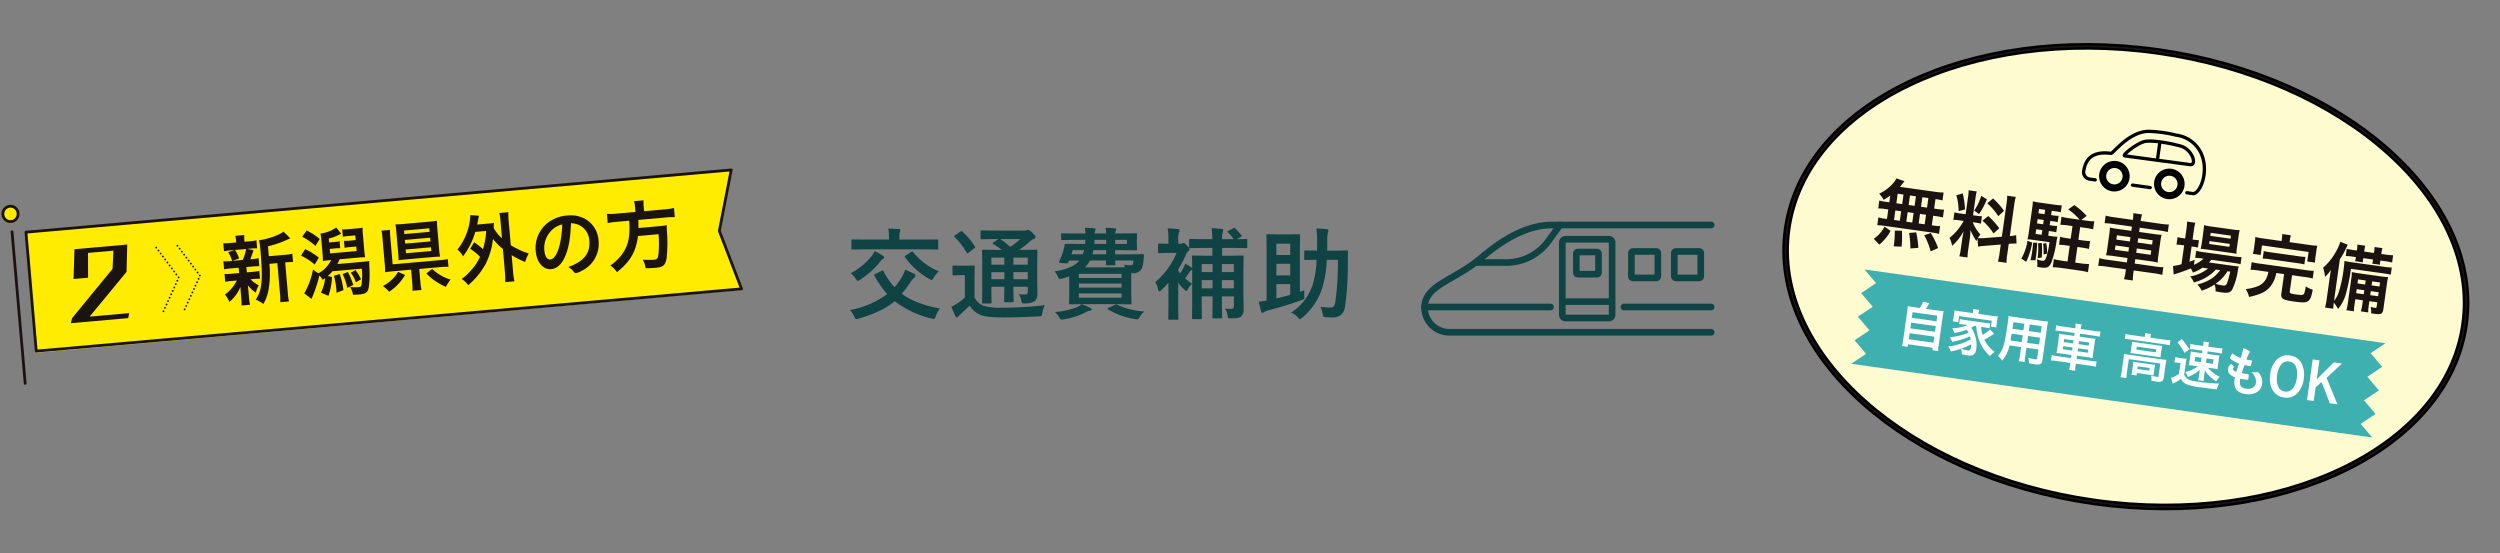 <svg xmlns="http://www.w3.org/2000/svg" xmlns:xlink="http://www.w3.org/1999/xlink" width="752.229" height="166.485" viewBox="0 0 752.229 166.485">
  <rect x="0" y="0" width="752.229" height="166.485" fill="#808080" stroke="none"/>
  <defs>
    <clipPath id="clip-path">
      <rect id="長方形_478" data-name="長方形 478" width="224.002" height="65.998" fill="none"/>
    </clipPath>
    <clipPath id="clip-path-2">
      <rect id="長方形_483" data-name="長方形 483" width="88.132" height="34.188" fill="none" stroke="#104444" stroke-linecap="round" stroke-width="2"/>
    </clipPath>
  </defs>
  <g id="グループ_742" data-name="グループ 742" transform="translate(-470 -2078.756)">
    <g id="グループ_721" data-name="グループ 721" transform="translate(470 2129)">
      <path id="パス_1757" data-name="パス 1757" d="M218.895,36.511,6.83,55.407l-3.1-36.093L215.8.42l-3.577,18.5Z" transform="translate(4.213 0.475)" fill="#ffec00"/>
      <g id="グループ_720" data-name="グループ 720" transform="translate(0 0)">
        <g id="グループ_719" data-name="グループ 719" clip-path="url(#clip-path)">
          <path id="パス_1758" data-name="パス 1758" d="M219.048,36.2,6.832,54.93l-3.1-35.78L215.946.42l-3.579,18.341Z" transform="translate(4.075 0.467)" fill="none" stroke="#1a1311" stroke-linecap="round" stroke-linejoin="round" stroke-width="0.841"/>
          <line id="線_300" data-name="線 300" x2="3.956" y2="45.626" transform="translate(3.622 19.485)" fill="none" stroke="#1a1311" stroke-linecap="round" stroke-linejoin="round" stroke-width="0.841"/>
          <path id="パス_1759" data-name="パス 1759" d="M.429,8.094a2.278,2.278,0,1,1,4.538-.4,2.278,2.278,0,1,1-4.538.4" transform="translate(0.459 6.222)" fill="#ffec00"/>
          <path id="パス_1760" data-name="パス 1760" d="M.429,8.094a2.278,2.278,0,1,1,4.538-.4,2.278,2.278,0,1,1-4.538.4Z" transform="translate(0.459 6.222)" fill="none" stroke="#1a1311" stroke-linecap="round" stroke-linejoin="round" stroke-width="0.841"/>
          <path id="パス_1761" data-name="パス 1761" d="M34.383,20.288a16.884,16.884,0,0,0-2.049.275l-.209-2.424a11.662,11.662,0,0,0,2.091-.068l.534-.046a9.5,9.5,0,0,0-1.189-2.6l1.919-.669-1.053.093a16.706,16.706,0,0,0-2.114.281L32.1,12.7a12.339,12.339,0,0,0,2.16-.072l1.729-.152-.029-.332a11.906,11.906,0,0,0-.239-1.664l2.71-.241a8.016,8.016,0,0,0,.023,1.662l.033.355L40,12.124a11.7,11.7,0,0,0,2.068-.3l.211,2.426a16.715,16.715,0,0,0-2.108.093l-.913.08L41.2,14.8c-.387,1.22-.787,2.325-.986,2.747l.469-.042a11.369,11.369,0,0,0,2.043-.3l.213,2.426a17.086,17.086,0,0,0-2.064.089l-1.821.16.136,1.6,1.729-.152a12.169,12.169,0,0,0,2.02-.3l.207,2.378a16.17,16.17,0,0,0-2.039.087l-.816.072a8.907,8.907,0,0,0,2.459,1.776,15.157,15.157,0,0,0-.887,2.238,10.237,10.237,0,0,1-2.384-2.232c.117,1.058.188,1.62.2,1.761l.193,2.238a14.038,14.038,0,0,0,.28,1.875l-2.566.226a12.949,12.949,0,0,0-.042-1.8l-.195-2.261c-.038-.448-.054-.921-.084-1.535a11.159,11.159,0,0,1-3.353,4.521,7.3,7.3,0,0,0-1.321-2.211,11.36,11.36,0,0,0,3.587-4.232l-1.448.127a12.618,12.618,0,0,0-2.045.3l-.209-2.4a11.908,11.908,0,0,0,2.114-.068l2.267-.2-.1-1.153-.04-.448Zm1.26-5.547a11.615,11.615,0,0,1,1.208,2.551l-1.982.722,3.083-.272a13.4,13.4,0,0,0,1.007-3.292Zm15.185,1.438a9.294,9.294,0,0,0,2.043-.323l.218,2.519a12.1,12.1,0,0,0-1.806.063l-.561.051.791,9.092a14.825,14.825,0,0,0,.368,2.652l-2.639.234a15.814,15.814,0,0,0-.09-2.677L48.362,18.7l-2.382.211a29.948,29.948,0,0,1-.184,7.376,13.622,13.622,0,0,1-1.616,4.7,9.748,9.748,0,0,0-2.321-1.29c1.894-2.825,2.2-5.819,1.457-14.371a24.352,24.352,0,0,0-.448-3.522c2.541-.3,6.306-1.626,7.353-2.6l2.034,2.027c-.226.093-.272.12-.724.329a30.5,30.5,0,0,1-5.984,2.069l.26,2.994Z" transform="translate(35.086 10.228)" fill="#1a1311"/>
          <path id="パス_1762" data-name="パス 1762" d="M44.5,15.143A18.257,18.257,0,0,1,48.627,17.7L47.371,19.78A17.622,17.622,0,0,0,43.279,17.1Zm.452-5.619a18.042,18.042,0,0,1,3.939,2.551L47.616,14.18a17.93,17.93,0,0,0-4-2.756Zm7.64,14a20.61,20.61,0,0,1-1.063,5.674l-2.271-.963a12.722,12.722,0,0,0,1.268-4.384c-.289.213-.375.291-.707.536a8.41,8.41,0,0,0-1.032-1.334,38.886,38.886,0,0,1-1.963,6.13c-.253.619-.291.714-.387.961l-2.2-1.7a22.6,22.6,0,0,0,2.629-7.141l1.626,1.117a9.257,9.257,0,0,0,3.841-4l-.444.038c-.816.072-1.469.152-2.049.251a17.371,17.371,0,0,0-.1-2.223L49.407,12.6a18.49,18.49,0,0,0-.283-2.16,10.2,10.2,0,0,0,4.737-1.82l1.5,1.862a14.411,14.411,0,0,1-3.732,1.468l.1,1.178,1.331-.118a11.03,11.03,0,0,0,1.815-.253l.182,2.1a12.853,12.853,0,0,0-1.829.091L51.9,15.06l.119,1.364,7.987-.705-.119-1.364-1.612.141c-.862.076-1.281.135-1.907.239l-.182-2.1a11.392,11.392,0,0,0,1.921-.076l1.612-.141L59.6,11.008l-2.219.194a14.058,14.058,0,0,0-1.534.209L55.655,9.2a12.163,12.163,0,0,0,1.689-.053l2.428-.215A20.318,20.318,0,0,0,61.8,8.677a16.93,16.93,0,0,0,.1,2.2l.383,4.43c.088,1.011.17,1.668.27,2.276a16.574,16.574,0,0,0-2.179.122l-5.511.486a10.681,10.681,0,0,1-.651,1.436l7.378-.652a21.893,21.893,0,0,0,2.212-.266c-.013.38-.019.593.023,1.613a31.2,31.2,0,0,1-.132,6.09c-.272,1.731-.846,2.185-2.993,2.375a17.948,17.948,0,0,1-1.806.063,6.166,6.166,0,0,0-.839-2.323,13.334,13.334,0,0,0,2.5.04c.887-.078.944-.228,1.067-2.327a22.419,22.419,0,0,0-.044-3.224l-8.851.781a11.7,11.7,0,0,1-1.4,1.432Zm2.323-.891a25.036,25.036,0,0,1,1.126,4.838l-2.074.8c-.031-.376-.036-.686-.05-.851a23.334,23.334,0,0,0-.747-4.276Zm2.464-.621a22.992,22.992,0,0,1,1.612,3.915l-1.808.872a16.572,16.572,0,0,0-1.4-4.151Zm2.281-.557a12.019,12.019,0,0,1,1.651,2.77l-1.547.9a9.4,9.4,0,0,0-1.522-2.905Z" transform="translate(47.306 9.579)" fill="#1a1311"/>
          <path id="パス_1763" data-name="パス 1763" d="M66.545,25.993A16.11,16.11,0,0,0,66.9,28.5l-2.734.241a17.087,17.087,0,0,0-.077-2.532l-.331-3.818-5.511.488c-1,.089-1.7.175-2.33.277a14.923,14.923,0,0,0-.088-2.367L55.15,12.9a14.434,14.434,0,0,0-.314-2.251l2.57-.228a18.353,18.353,0,0,0,.1,2.247l.7,8.106,14.128-1.246a16.721,16.721,0,0,0,2.466-.338l.2,2.354a14.418,14.418,0,0,0-2.464.074l-6.329.56Zm-4.6-2.014a14.972,14.972,0,0,1-4.787,5.053,10.059,10.059,0,0,0-1.888-1.71,12.048,12.048,0,0,0,2.746-1.972,9.808,9.808,0,0,0,1.825-2.3ZM72.21,16.425a15.823,15.823,0,0,0,.272,2.042c-.613.008-1.34.049-2.2.122l-8.127.718c-.887.078-1.469.152-2.166.262-.006-.617-.033-1.208-.111-2.1l-.584-6.715c-.067-.777-.142-1.387-.243-2a19.981,19.981,0,0,0,2.273-.106l8.058-.712a18.884,18.884,0,0,0,2.162-.285,17.607,17.607,0,0,0,.086,2.082ZM61.726,11.676l7.612-.669-.092-1.06-7.612.669Zm.251,2.874,7.61-.669-.1-1.109-7.61.671Zm.251,2.9,7.61-.671-.1-1.13-7.612.671Zm7.866,4.7a13.428,13.428,0,0,0,5.549,3.214,12.73,12.73,0,0,0-1.409,2.192A15.837,15.837,0,0,1,71.2,25.915a17.414,17.414,0,0,1-2.865-2.382Z" transform="translate(59.938 8.508)" fill="#1a1311"/>
          <path id="パス_1764" data-name="パス 1764" d="M70.792,15.491a18.279,18.279,0,0,1,2.654,2.093,24.107,24.107,0,0,0,.959-5.5l-3.271.287a22.387,22.387,0,0,1-3.692,7.354,6.593,6.593,0,0,0-1.681-2.036,18.281,18.281,0,0,0,3.5-7.384,16.868,16.868,0,0,0,.375-3l2.631.22a12.176,12.176,0,0,0-.306,1.33c-.1.532-.123.75-.243,1.307l3.223-.285a18.273,18.273,0,0,0,1.817-.234,12.42,12.42,0,0,0-.077,1.552,10.861,10.861,0,0,0,2.48,3.081l-.433-4.994a17.243,17.243,0,0,0-.368-2.6l2.731-.241a17.479,17.479,0,0,0,.088,2.627l.636,7.327a20.059,20.059,0,0,0,2.269,1.2,13.434,13.434,0,0,0,3.142,1.242,12.281,12.281,0,0,0-1.093,2.591,24.8,24.8,0,0,1-4.061-2.063l.425,4.9a19.208,19.208,0,0,0,.421,2.979l-2.78.247a22.141,22.141,0,0,0-.094-3.009l-.6-6.974a16.813,16.813,0,0,1-2.993-3.034,21.6,21.6,0,0,1-2.336,7.8A23.048,23.048,0,0,1,69,28.424a6.991,6.991,0,0,0-1.976-1.892,13.13,13.13,0,0,0,2.489-2.238A15.726,15.726,0,0,0,72.56,19.87a16.358,16.358,0,0,0-2.964-2.42Z" transform="translate(71.879 7.159)" fill="#1a1311"/>
          <path id="パス_1765" data-name="パス 1765" d="M85.683,19.673c-.952,2.055-2.4,3.275-3.987,3.416-2.428.213-4.364-2.038-4.655-5.384a9.57,9.57,0,0,1,4.318-9.069,10.988,10.988,0,0,1,5.36-1.708c4.881-.431,8.8,2.737,9.205,7.4A9.008,9.008,0,0,1,90.8,23.613a5.537,5.537,0,0,1-1.635.665c-.283.025-.406-.059-.749-.479a4.9,4.9,0,0,0-1.6-1.353c4.705-1.674,6.677-4.151,6.344-7.965a5.542,5.542,0,0,0-2.667-4.445,5.92,5.92,0,0,0-2.842-.769c-.224,5.03-.758,7.806-1.97,10.406M81.6,11.63a7.382,7.382,0,0,0-1.967,5.8c.155,1.814.831,2.823,1.813,2.737,1.166-.1,2.217-1.833,2.863-4.715A30.137,30.137,0,0,0,85,9.62a6.734,6.734,0,0,0-3.4,2.01" transform="translate(84.164 7.657)" fill="#1a1311"/>
          <path id="パス_1766" data-name="パス 1766" d="M95.716,6.855a10.8,10.8,0,0,0-.3-1.85l2.872-.253a9.633,9.633,0,0,0,.021,1.875l.121,1.389,6.187-.547a17.68,17.68,0,0,0,2.813-.416l.239,2.756a20.131,20.131,0,0,0-2.767.106l-8.2.724a2.275,2.275,0,0,0,.015.448c.025.828.017,1.28.006,1.993l6.214-.549a17.938,17.938,0,0,0,2.325-.3.826.826,0,0,0,0,.213c-.015.357,0,.524.044,1.588a45.1,45.1,0,0,1-.082,8.007c-.329,2.19-1.028,2.819-3.269,3.017-.793.07-1.31.093-3.05.129a8.043,8.043,0,0,0-.858-2.585,20.193,20.193,0,0,0,3.389.011c.982-.087,1.17-.365,1.34-1.947a32.287,32.287,0,0,0,0-5.72l-6.189.547c-.561,4.654-2.3,7.682-6.325,10.883a6.548,6.548,0,0,0-1.99-2.008A14.247,14.247,0,0,0,92,20.692c1.733-2.53,2.256-5.186,1.972-9.812l-3.665.325a24.025,24.025,0,0,0-2.815.384l-.239-2.756a18.483,18.483,0,0,0,2.817-.08l5.768-.509Z" transform="translate(95.37 5.282)" fill="#1a1311"/>
          <path id="パス_1767" data-name="パス 1767" d="M10.193,34.715l.35-1.512,12.184-14.84.262-5.465-7.652.676.025,7.462-4.372.386.268-8.97,15.892-1.4-.218,8.224L15.838,32.736l11.914-1.054-.322,1.51Z" transform="translate(11.142 12.283)" fill="#1a1311"/>
          <path id="パス_1768" data-name="パス 1768" d="M22.457,11.487l6.788,9.039L24.2,31.581" transform="translate(24.546 12.769)" fill="none" stroke="#1a1311" stroke-linecap="round" stroke-linejoin="round" stroke-width="0.56" stroke-dasharray="0 1.121"/>
          <path id="パス_1769" data-name="パス 1769" d="M25.508,11.22,32.3,20.26,27.252,31.314" transform="translate(27.882 12.472)" fill="none" stroke="#1a1311" stroke-linecap="round" stroke-linejoin="round" stroke-width="0.56" stroke-dasharray="0 1.121"/>
        </g>
      </g>
    </g>
    <g id="グループ_724" data-name="グループ 724" transform="translate(-358 -1941.501)">
      <path id="パス_1804" data-name="パス 1804" d="M-48.192-.923a8.142,8.142,0,0,0-1.23,2.344q-.293.806-.571.806a4.541,4.541,0,0,1-.688-.117A29.543,29.543,0,0,1-61.8-3.12Q-65.418.029-72.64,2.139a3.715,3.715,0,0,1-.688.146.373.373,0,0,1-.337-.19,3.881,3.881,0,0,1-.264-.557A7.042,7.042,0,0,0-75.277-.454a27.142,27.142,0,0,0,11.221-4.79,28.738,28.738,0,0,1-3.809-5.522.562.562,0,0,1-.073-.22q0-.146.337-.322l1.919-.967a.886.886,0,0,1,.293-.088q.117,0,.249.234a19.784,19.784,0,0,0,3.311,4.8A18.718,18.718,0,0,0-59.881-9.99a15.294,15.294,0,0,0,1.26-2.607q.7.293,1.567.7.908.454,1.069.527.454.249.454.542a.869.869,0,0,1-.366.6A6.935,6.935,0,0,0-57-8.877a42.482,42.482,0,0,1-2.651,3.53Q-55.5-2.256-48.192-.923Zm-22.5-17.8-3.809.059q-.322,0-.322-.293v-2.432q0-.234.059-.278a.657.657,0,0,1,.264-.029l3.809.029h7.178v-.542a13.438,13.438,0,0,0-.22-2.754q1.421,0,3.208.146.454.044.454.293a1.939,1.939,0,0,1-.176.571,7.816,7.816,0,0,0-.117,1.772v.513h7.529l3.809-.029a.54.54,0,0,1,.293.044.458.458,0,0,1,.044.264v2.432q0,.293-.337.293l-3.809-.059Zm22.148,6.606A10.235,10.235,0,0,0-50.052-10.2q-.381.688-.63.688A2.253,2.253,0,0,1-51.4-9.8a22.8,22.8,0,0,1-7.266-6.519.494.494,0,0,1-.117-.249q0-.132.308-.322l1.611-1.025a.964.964,0,0,1,.366-.146q.088,0,.264.176A19.364,19.364,0,0,0-48.543-12.114Zm-26.5.6a20.529,20.529,0,0,0,6.035-4.834,7.082,7.082,0,0,0,1.143-1.831,16.644,16.644,0,0,1,2.373,1.289q.542.381.542.6t-.4.483a3.87,3.87,0,0,0-1.04,1.069,24.841,24.841,0,0,1-5.8,5.156,1.866,1.866,0,0,1-.718.366q-.176,0-.513-.513A6.61,6.61,0,0,0-75.042-11.514Zm50.588,6.3q1.084.088,1.89.088t.806-.879V-7.441h-4.307v.806l.059,3.486a.514.514,0,0,1-.051.3.406.406,0,0,1-.256.051h-2.212q-.249,0-.293-.059a.591.591,0,0,1-.044-.293l.059-3.486v-.806h-3.9V-6.3l.059,3.53a.477.477,0,0,1-.051.286.44.44,0,0,1-.271.051h-2.2a.5.5,0,0,1-.308-.059.547.547,0,0,1-.044-.278l.059-3.5v-8.437l-.059-3.574q0-.234.059-.278a.591.591,0,0,1,.293-.044l4,.059h1.611a24.854,24.854,0,0,0-2.578-1.743q-.176-.132-.176-.234t.234-.293l1.479-1h-1.113l-3.926.059q-.337,0-.337-.293v-2.007a.534.534,0,0,1,.059-.322.547.547,0,0,1,.278-.044l3.926.059H-22.8a2.43,2.43,0,0,0,.776-.088,1.24,1.24,0,0,1,.454-.117q.278,0,1.23.864.923.894.923,1.289t-.513.571a3.5,3.5,0,0,0-1.143.747,40.023,40.023,0,0,1-3.267,2.549h1.113l4.043-.059a.464.464,0,0,1,.293.059.5.5,0,0,1,.044.264l-.059,3.853v4.614l.059,4.263a3.1,3.1,0,0,1-.747,2.373,5.135,5.135,0,0,1-3.062.718,1.814,1.814,0,0,1-.82-.1,1.621,1.621,0,0,1-.205-.586A4.547,4.547,0,0,0-24.455-5.215Zm-1.611-4.512h4.307v-2.124h-4.307Zm4.307-6.5h-4.307v2.124h4.307ZM-32.7-14.106h3.9V-16.23h-3.9Zm0,4.38h3.9v-2.124h-3.9ZM-24-21.812h-6.021A25.045,25.045,0,0,1-27-19.438,29.191,29.191,0,0,0-24-21.812Zm7.441,19.893A5.586,5.586,0,0,0-17.365.454q-.117.747-.293.864a1.878,1.878,0,0,1-.82.117q-5.288.337-10.649.337T-36.173.938A6.719,6.719,0,0,1-39.206-1.8L-42.062.879a7.1,7.1,0,0,0-.6.586.5.5,0,0,1-.425.308q-.22,0-.425-.4a27.923,27.923,0,0,1-1.216-2.812A18.109,18.109,0,0,0-43-2.4a14.284,14.284,0,0,0,2.314-1.86v-6.694h-1.26l-2.095.073q-.264,0-.322-.073a.591.591,0,0,1-.044-.293v-2.285q0-.234.073-.278a.591.591,0,0,1,.293-.044l2.095.059H-40.2l2.153-.059q.249,0,.293.059a.5.5,0,0,1,.044.264l-.059,2.856v6.387A5.164,5.164,0,0,0-35.221-1.8a16.966,16.966,0,0,0,5.64.63A109.08,109.08,0,0,0-16.559-1.919Zm-24.814-22.1a22.39,22.39,0,0,1,3.691,4.409.575.575,0,0,1,.117.249q0,.117-.293.352l-1.685,1.289a1.192,1.192,0,0,1-.381.205q-.1,0-.249-.234a22.144,22.144,0,0,0-3.589-4.687q-.161-.132-.161-.22,0-.117.278-.293l1.611-1.1a.815.815,0,0,1,.366-.161Q-41.549-24.214-41.374-24.023Zm43-1.187q1.187,0,2.783.161.483.044.483.322a2.8,2.8,0,0,1-.176.483,1.392,1.392,0,0,0-.161.747H5.933l4.834-.059a.534.534,0,0,1,.322.059.547.547,0,0,1,.044.278l-.059,1.67v1.084l.059,1.7q0,.249-.073.293a.591.591,0,0,1-.293.044l-4.834-.059H4.556v1.26h4.2l4.116-.059q.337,0,.337.264,0,.044,0,.1-.073,1.055-.1,1.216a8.812,8.812,0,0,1-.63,2.9,2.789,2.789,0,0,1-2.7,1.26h-.4v6.167L9.448-2.5a.477.477,0,0,1-.051.286.477.477,0,0,1-.286.051L4.746-2.227h-9.4l-4.336.059q-.249,0-.293-.059A.547.547,0,0,1-9.331-2.5l.059-3.164v-4.922q-.732.264-2.124.659a3.655,3.655,0,0,1-.674.117q-.337,0-.659-.747a4.608,4.608,0,0,0-.981-1.523q5.552-.864,7.471-3.281H-9.3l-.234.542a.516.516,0,0,1-.483.337h-.117l-1.8-.161q-.425-.044-.425-.205a.554.554,0,0,1,.059-.205,20.919,20.919,0,0,0,1.26-3.34,12.036,12.036,0,0,0,.366-1.582q.029-.425.352-.425l4.087.059H-4.5q.015-.088.088-1.23H-7.324l-4.043.059q-.337,0-.337-.293v-1.406a.464.464,0,0,1,.059-.293.547.547,0,0,1,.278-.044l4.043.059H-4.38a10.438,10.438,0,0,0-.205-1.714q1.729.044,2.725.161.542.044.542.322a.665.665,0,0,1-.073.249,1.513,1.513,0,0,0-.1.234,1.829,1.829,0,0,0-.132.747H1.831A9.464,9.464,0,0,0,1.626-25.21ZM-4.556-13.315H7.5q-.234-.688-.264-.791a12.6,12.6,0,0,0,1.919.161q.659,0,.776-.454.044-.205.117-.967H4.556q.015.366.044.806.015.278.015.308a.464.464,0,0,1-.059.293.5.5,0,0,1-.264.044H2.124a.5.5,0,0,1-.308-.059.547.547,0,0,1-.044-.278L1.8-15.366H-3.032A7.292,7.292,0,0,1-4.556-13.315Zm11.03,1.948H-6.387v1.26H6.475Zm0,7.192v-1.26H-6.387v1.26ZM-6.387-7.207H6.475V-8.423H-6.387Zm4.1-10.02H1.831v-1.26H-1.978A10.828,10.828,0,0,1-2.285-17.227ZM8.071-21.577H4.556v1.23H8.071Zm-9.785,1.23H1.831v-1.23H-1.655Q-1.655-21.123-1.714-20.347Zm-6.87,3.12h3.354a7.392,7.392,0,0,0,.425-1.26H-8.218ZM5.156-2.065A22.066,22.066,0,0,0,13.315-.029,7.543,7.543,0,0,0,11.851,1.8q-.308.542-.659.542a4.451,4.451,0,0,1-.718-.088A22.046,22.046,0,0,1,2.4-.659Q2.2-.806,2.2-.879t.322-.234l1.919-.894a1.428,1.428,0,0,1,.439-.161A.611.611,0,0,1,5.156-2.065ZM-5.522-2.2A19.536,19.536,0,0,1-2.944-1.084q.425.176.425.425,0,.308-.454.366a3.581,3.581,0,0,0-1.2.439,21.653,21.653,0,0,1-6.753,2.2q-.527.059-.63.059a.467.467,0,0,1-.366-.146,2.883,2.883,0,0,1-.352-.483A6.464,6.464,0,0,0-13.594.146,23.548,23.548,0,0,0-6.812-1.377,4.977,4.977,0,0,0-5.522-2.2ZM27.692-8.335a5.093,5.093,0,0,0-1.23,1.494q-.381.659-.542.659-.117,0-.6-.483a10.578,10.578,0,0,1-1.8-2.007v7.324l.059,3.486q0,.234-.073.278a.591.591,0,0,1-.293.044H20.837q-.234,0-.278-.059a.5.5,0,0,1-.044-.264l.059-3.486V-8.672q-1.1,1.245-2.183,2.256-.366.366-.571.366t-.337-.513a7.608,7.608,0,0,0-.864-2.314A22.528,22.528,0,0,0,23-17.637H20.6l-2.783.059a.534.534,0,0,1-.322-.059.547.547,0,0,1-.044-.278v-2.212q0-.249.073-.293a.591.591,0,0,1,.293-.044l2.754.059v-1.172a19.768,19.768,0,0,0-.234-3.442q1.67.044,3.12.205.483.1.483.337a1.878,1.878,0,0,1-.176.63,5.559,5.559,0,0,0-.249,2.124v1.318h.747a.913.913,0,0,0,.542-.146.753.753,0,0,1,.337-.088q.322,0,1.025.776.747.718.747,1.113a.673.673,0,0,1-.366.6,1.949,1.949,0,0,0-.688,1.055,43.2,43.2,0,0,1-2.344,4.438v.41q.366.483.571.732.454-.645,1.055-1.714a10.839,10.839,0,0,0,.483-1.172,12.81,12.81,0,0,1,1.919,1.172l.176.176q-.015-1.362-.044-2.607-.015-.835-.015-.864,0-.249.059-.293a.5.5,0,0,1,.264-.044L31.9-16.8h1.89v-2.344H31.178l-4.058.059a.464.464,0,0,1-.293-.059.5.5,0,0,1-.044-.264v-2.139q0-.293.337-.293l4.058.059h2.607a25.176,25.176,0,0,0-.249-3.3q1.6.044,3.062.205.483.044.483.337a2.679,2.679,0,0,1-.176.6,7.224,7.224,0,0,0-.19,2.153H40.2a11.349,11.349,0,0,0-1.714-2.036.36.36,0,0,1-.132-.22q0-.1.278-.264L40-25.02a1.41,1.41,0,0,1,.352-.146.656.656,0,0,1,.322.176A21.019,21.019,0,0,1,42.5-23.013a.534.534,0,0,1,.132.264q0,.117-.249.278l-1.23.688,2.783-.059a.534.534,0,0,1,.322.059.382.382,0,0,1,.044.234v2.139q0,.234-.073.278a.591.591,0,0,1-.293.044l-4.014-.059H36.715V-16.8h2.256l3.9-.059q.234,0,.278.059a.547.547,0,0,1,.044.278l-.059,4.307v6.768l.088,4.673A2.909,2.909,0,0,1,42.5,1.465q-.6.571-3.076.571-.264.015-.41.015-.4,0-.5-.146a1.7,1.7,0,0,1-.146-.557,4.8,4.8,0,0,0-.776-2.241q1.069.088,1.86.088t.806-.835V-4.556h-3.6v2.183l.059,4.116q0,.308-.322.308H34.108q-.322,0-.322-.308l.059-4.116V-4.556H30.578v2.578l.059,3.955q0,.308-.337.308H27.985q-.322,0-.322-.308l.059-4.072V-12.627a.317.317,0,0,1-.146.117,1.783,1.783,0,0,0-.718.718q-.923,1.392-1.274,1.8A23.007,23.007,0,0,0,27.692-8.335Zm8.965,1.348h3.6V-9.448h-3.6Zm3.6-7.295h-3.6v2.4h3.6ZM30.578-6.987h3.267V-9.448H30.578Zm0-4.893h3.267v-2.4H30.578ZM61.448-6.416q-.015.483-.015.85t.015.835q.029.366.029.483a.61.61,0,0,1-.19.513,3.632,3.632,0,0,1-.645.293q-5.01,1.8-10.078,3.091A4.1,4.1,0,0,0,49.32.19a.724.724,0,0,1-.41.205Q48.6.4,48.485.029q-.4-1.45-.718-3,1.172-.117,2.344-.352V-18.208l-.059-4.746q0-.234.059-.278a.591.591,0,0,1,.293-.044l3,.059h3.442l2.974-.059a.534.534,0,0,1,.322.059.5.5,0,0,1,.044.264l-.059,4.263V-5.933ZM57.215-5.039V-8.247h-4.16v4.292Q55.164-4.438,57.215-5.039Zm-4.16-5.845h4.16V-14.37h-4.16Zm4.16-9.551h-4.16v3.428h4.16Zm14.341,4.863h-3.34A33.759,33.759,0,0,1,66.868-7.1a19.6,19.6,0,0,1-6.006,8.936q-.527.454-.718.454t-.659-.542A5.55,5.55,0,0,0,57.479.322,15.987,15.987,0,0,0,63.924-7.9a29.715,29.715,0,0,0,1.23-7.676l-3.354.059q-.264,0-.308-.059t-.059-.234v-2.256q0-.249.073-.293A.591.591,0,0,1,61.8-18.4l3.472.073q.044-.791.044-2.432a33.7,33.7,0,0,0-.22-4.233q1.685.044,3.164.205.454.088.454.366a2.847,2.847,0,0,1-.19.718,15.136,15.136,0,0,0-.161,3.032q0,1.553-.029,2.344h2.344l3.574-.073a.324.324,0,0,1,.366.366q-.059,1.011-.059,2.842a91.35,91.35,0,0,1-.85,13.667A3.934,3.934,0,0,1,72.391,1.1a4.019,4.019,0,0,1-2.49.674q-.659,0-1.86-.059-.688-.044-.806-.205a2.267,2.267,0,0,1-.249-.82A7.336,7.336,0,0,0,66.3-1.436a22.449,22.449,0,0,0,2.944.234,1.325,1.325,0,0,0,1.084-.381A3.163,3.163,0,0,0,70.794-3,83.928,83.928,0,0,0,71.556-15.571Z" transform="translate(1159 4114)" fill="#104444"/>
      <g id="グループ_723" data-name="グループ 723" transform="translate(1255.697 4087)">
        <g id="グループ_722" data-name="グループ 722" transform="translate(0 0)" clip-path="url(#clip-path-2)">
          <path id="パス_1770" data-name="パス 1770" d="M86.474.25H38.734C30.47.25,23.1,5.2,17.258,10.154,9.181,17.014.25,18.3.25,25.087a7.446,7.446,0,0,0,7.444,7.444H86.474" transform="translate(0.704 0.705)" fill="none" stroke="#104444" stroke-linecap="round" stroke-linejoin="round" stroke-width="2"/>
          <path id="パス_1771" data-name="パス 1771" d="M4.424,11.547h8.844A15.65,15.65,0,0,0,25.9,4.866L29.242.25" transform="translate(12.455 0.705)" fill="none" stroke="#104444" stroke-linecap="round" stroke-linejoin="round" stroke-width="2"/>
          <path id="長方形_479" data-name="長方形 479" d="M.518,0H7.445a.517.517,0,0,1,.517.517V7.444a.518.518,0,0,1-.518.518H.518A.518.518,0,0,1,0,7.444V.518A.518.518,0,0,1,.518,0Z" transform="translate(63.174 8.917)" fill="none" stroke="#104444" stroke-linecap="round" stroke-linejoin="round" stroke-width="2"/>
          <path id="長方形_480" data-name="長方形 480" d="M.962,0H14.025a.961.961,0,0,1,.961.961V22.738a.962.962,0,0,1-.962.962H.962A.962.962,0,0,1,0,22.738V.962A.962.962,0,0,1,.962,0Z" transform="translate(42.389 5.244)" fill="none" stroke="#104444" stroke-linecap="round" stroke-linejoin="round" stroke-width="2"/>
          <rect id="長方形_481" data-name="長方形 481" width="6.677" height="6.677" rx="0.434" transform="translate(46.606 9.09)" fill="none" stroke="#104444" stroke-linecap="round" stroke-linejoin="round" stroke-width="2"/>
          <path id="長方形_482" data-name="長方形 482" d="M.518,0H7.445a.517.517,0,0,1,.517.517V7.444a.518.518,0,0,1-.518.518H.518A.518.518,0,0,1,0,7.444V.518A.518.518,0,0,1,.518,0Z" transform="translate(76.086 8.917)" fill="none" stroke="#104444" stroke-linecap="round" stroke-linejoin="round" stroke-width="2"/>
          <line id="線_301" data-name="線 301" x2="37.874" transform="translate(0.954 25.631)" fill="none" stroke="#104444" stroke-linecap="round" stroke-linejoin="round" stroke-width="2"/>
          <line id="線_302" data-name="線 302" x2="26.253" transform="translate(60.922 25.631)" fill="none" stroke="#104444" stroke-linecap="round" stroke-linejoin="round" stroke-width="2"/>
          <line id="線_303" data-name="線 303" x2="12.659" transform="translate(43.55 24.017)" fill="none" stroke="#104444" stroke-linecap="round" stroke-linejoin="round" stroke-width="2"/>
        </g>
      </g>
    </g>
    <g id="グループ_740" data-name="グループ 740" transform="translate(-1671.598 485.749)">
      <path id="パス_1776" data-name="パス 1776" d="M206.1,68.705c0,37.807-46.08,68.455-102.926,68.455S.25,106.512.25,68.705,46.33.25,103.174.25,206.1,30.9,206.1,68.705" transform="translate(2688.639 1593.855) rotate(8)" fill="#fffbd1" stroke="#000" stroke-width="2"/>
      <path id="パス_1777" data-name="パス 1777" d="M206.1,68.705c0,37.807-46.08,68.455-102.926,68.455S.25,106.512.25,68.705,46.33.25,103.174.25,206.1,30.9,206.1,68.705Z" transform="translate(2688.639 1593.855) rotate(8)" fill="none" stroke="#1a1311" stroke-miterlimit="10" stroke-width="0.5"/>
      <g id="グループ_730" data-name="グループ 730">
        <path id="パス_1778" data-name="パス 1778" d="M165.513,38.126l4.011-3.585L11.192,34.382,15.2,37.974,11.19,41.562,15.2,45.147l-4.011,3.579L15.2,52.311l-4.011,3.574,4.009,3.576-4.011,3.576,158.332.156-4.009-3.581,4.011-3.57-4.009-3.581,4.011-3.579L165.511,45.3l4.011-3.581Z" transform="translate(2696.316 1638.483) rotate(8)" fill="#3eb0af"/>
        <path id="パス_1779" data-name="パス 1779" d="M21.261,39.557a7.772,7.772,0,0,0,.7-2.015l1.915.19c-.267.715-.489,1.22-.774,1.824h3.517c.89,0,1.365-.016,1.888-.063a13.525,13.525,0,0,0-.079,1.854v8.531a9.716,9.716,0,0,0,.1,1.743H26.764V50.86h-7.5v.761H17.538a12.689,12.689,0,0,0,.1-1.759V41.347a14.105,14.105,0,0,0-.079-1.854c.5.048.982.063,1.854.063ZM19.281,42.82h7.5V41.109h-7.5Zm0,3.189h7.5V44.28h-7.5Zm0,3.314h7.5V47.486h-7.5Z" transform="translate(2703.712 1643.555) rotate(8)" fill="#fff"/>
        <path id="パス_1780" data-name="パス 1780" d="M30.52,42.571a7.868,7.868,0,0,1-.824.665,8.113,8.113,0,0,1,1.347,1.951,8.812,8.812,0,0,1,1.046,4.04,2.462,2.462,0,0,1-.695,2.03,2.822,2.822,0,0,1-1.729.364c-.428,0-1.046-.032-1.68-.079a4.773,4.773,0,0,0-.459-1.632,11.453,11.453,0,0,0,1.949.222c.729,0,.982-.285.982-1.111a7.772,7.772,0,0,0-.063-.869,22.047,22.047,0,0,1-5.8,3.029,7.048,7.048,0,0,0-.951-1.4,18.741,18.741,0,0,0,6.4-3.058c-.127-.351-.206-.523-.364-.871a22.437,22.437,0,0,1-5.088,2.379,6.9,6.9,0,0,0-.856-1.286,18.384,18.384,0,0,0,5.342-2.123,7.322,7.322,0,0,0-.618-.808,16.566,16.566,0,0,1-3.6,1.458,6.869,6.869,0,0,0-.81-1.283,15.054,15.054,0,0,0,2.506-.668,8.137,8.137,0,0,0,1.933-.951H27.43a14.144,14.144,0,0,0-1.492.079V41.111a8.369,8.369,0,0,0,1.492.079h6.243a10.424,10.424,0,0,0,1.507-.061v1.521a11.217,11.217,0,0,0-1.507-.079H32.614a10.4,10.4,0,0,0,.745,2.329,10.089,10.089,0,0,0,2-1.933l1.426,1.109c-.351.287-.462.383-.856.713a16.978,16.978,0,0,1-1.84,1.46,10.047,10.047,0,0,0,3.567,3.187,9.027,9.027,0,0,0-1.206,1.458,12.764,12.764,0,0,1-2.63-2.347,13.971,13.971,0,0,1-2.694-5.976ZM29.569,38.5a4.2,4.2,0,0,0-.1-.919h1.87a3.91,3.91,0,0,0-.079.9v.333h4.217a16.446,16.446,0,0,0,1.68-.063,7.052,7.052,0,0,0-.045,1.062v1.2a7.541,7.541,0,0,0,.061,1.08H35.529V40.272H25.59V42.1H23.926a7.365,7.365,0,0,0,.079-1.1V39.812a9.863,9.863,0,0,0-.063-1.062,16.276,16.276,0,0,0,1.68.063h3.948Z" transform="translate(2711.342 1644.673) rotate(8)" fill="#fff"/>
        <path id="パス_1781" data-name="パス 1781" d="M33.375,46.573a10.107,10.107,0,0,1-1.553,4.819,8.2,8.2,0,0,0-1.476-1.206c1.27-1.854,1.555-3.692,1.555-10.206a19.14,19.14,0,0,0-.079-2.144,16.522,16.522,0,0,0,1.743.066H42.1a15.738,15.738,0,0,0,1.759-.066,16.664,16.664,0,0,0-.063,1.713v10c0,1.27-.459,1.6-2.189,1.6-.459,0-1.252-.032-1.7-.063a5.956,5.956,0,0,0-.43-1.6,16.515,16.515,0,0,0,1.9.14c.636,0,.761-.061.761-.394V46.573H38.513v2.5a12.37,12.37,0,0,0,.079,1.809H36.783a10.247,10.247,0,0,0,.1-1.793V46.573Zm3.5-3.583H33.5c0,.412-.018.745-.018.953,0,.695-.016.856-.016,1.125h3.409Zm0-3.5h-3.33v1.584l-.016.43h3.345Zm5.263,0H38.51V41.5h3.631Zm0,3.5H38.51v2.078h3.631Z" transform="translate(2719.686 1646.175) rotate(8)" fill="#fff"/>
        <path id="パス_1782" data-name="パス 1782" d="M43.3,38.93a9.052,9.052,0,0,0-.1-1.331H45.06a8.752,8.752,0,0,0-.1,1.331v.079h4.215a11.857,11.857,0,0,0,1.777-.1V40.53a13.94,13.94,0,0,0-1.729-.1H44.965v.9h3.074a13.419,13.419,0,0,0,1.7-.063,13.072,13.072,0,0,0-.061,1.523v2.854a12.993,12.993,0,0,0,.061,1.537,14.685,14.685,0,0,0-1.711-.063H44.965v.951h4.344a11.379,11.379,0,0,0,1.743-.1V49.63a12.992,12.992,0,0,0-1.775-.093H44.965v.394a10.418,10.418,0,0,0,.109,1.729H43.188a10.51,10.51,0,0,0,.111-1.729v-.394H39.193a12.813,12.813,0,0,0-1.775.093V47.982a11.6,11.6,0,0,0,1.759.1H43.3v-.951H40.46a15.054,15.054,0,0,0-1.727.063,13.444,13.444,0,0,0,.063-1.537V42.83a13.77,13.77,0,0,0-.063-1.555,13.3,13.3,0,0,0,1.68.063H43.3v-.9h-4.09a13.946,13.946,0,0,0-1.711.1V38.914a12.97,12.97,0,0,0,1.759.1H43.3Zm-2.868,4.676H43.3v-.919h-2.87Zm0,2.171H43.3v-.919h-2.87Zm7.608-3.09H44.965v.919h3.074Zm0,2.171H44.965v.919h3.074Z" transform="translate(2728.576 1647.122) rotate(8)" fill="#fff"/>
        <path id="パス_1783" data-name="パス 1783" d="M52.6,38.513a4.454,4.454,0,0,0-.079-.935h1.854a6.012,6.012,0,0,0-.077.935v.19h4.5a11.213,11.213,0,0,0,1.587-.1v1.553a11.464,11.464,0,0,0-1.587-.079H48.3a11.206,11.206,0,0,0-1.569.079V38.608a11.67,11.67,0,0,0,1.646.1H52.6Zm-5.439,7.481a12.854,12.854,0,0,0-.061-1.378,15.5,15.5,0,0,0,1.584.063h9.844a12.376,12.376,0,0,0,1.507-.063,11.769,11.769,0,0,0-.063,1.363v3.884c0,.745-.081,1.048-.367,1.3-.3.269-.758.364-1.838.364-.317,0-.4,0-.871-.032-.238,0-.238,0-.493-.016a3.835,3.835,0,0,0-.315-1.523,17.683,17.683,0,0,0,1.9.145c.285,0,.364-.066.364-.319V45.994H48.779v4.043a12.4,12.4,0,0,0,.079,1.682H47.065a10.432,10.432,0,0,0,.1-1.682Zm1.888-4.262a10.1,10.1,0,0,0-.048-1.1c.414.034.794.05,1.489.05H56.8c.65,0,.951-.016,1.365-.05a10.544,10.544,0,0,0-.05,1.109v1.3a9.117,9.117,0,0,0,.05,1.109c-.4-.032-.747-.048-1.444-.048H50.445c-.636,0-1.016.016-1.444.048a9.617,9.617,0,0,0,.048-1.109ZM56.817,48.8a8.983,8.983,0,0,0,.048,1.03c-.269-.032-.871-.05-1.268-.05H51.76v.763H50.189a7.424,7.424,0,0,0,.066-1.238V47.549a7.927,7.927,0,0,0-.05-1,12.377,12.377,0,0,0,1.238.05h4.185a9.872,9.872,0,0,0,1.236-.05,8.159,8.159,0,0,0-.048.985Zm-6.182-5.962h5.883v-.919H50.635Zm1.125,5.738h3.6v-.824h-3.6Z" transform="translate(2740.237 1648.734) rotate(8)" fill="#fff"/>
        <path id="パス_1784" data-name="パス 1784" d="M53.91,43.4a6.611,6.611,0,0,0,1.22.079h1.093a8.753,8.753,0,0,0,1.175-.063,13.891,13.891,0,0,0-.066,1.666V48.3c.856,1.22,1.539,1.489,3.8,1.489a57.189,57.189,0,0,0,6.976-.319,6.9,6.9,0,0,0-.459,1.809c-1.365.048-3.264.079-4.8.079a16.283,16.283,0,0,1-4.407-.317,3.4,3.4,0,0,1-1.885-1.381A12.515,12.515,0,0,1,54.94,51.01c-.317.222-.491.364-.65.475l-.745-1.729a9.6,9.6,0,0,0,2.187-1.474v-3.3H54.94a5.216,5.216,0,0,0-1.03.079Zm1.236-5.629a21.815,21.815,0,0,1,2.632,2.777l-1.27,1.236A17.378,17.378,0,0,0,53.94,38.9Zm4.169,2.585a8.975,8.975,0,0,0-1.412.079V38.819a9.253,9.253,0,0,0,1.68.1h2.189v-.349a5.58,5.58,0,0,0-.079-.967h1.713a3.936,3.936,0,0,0-.079.887v.428H66a9.2,9.2,0,0,0,1.65-.1v1.616a8.776,8.776,0,0,0-1.378-.079H63.327v.779H65.61a12.264,12.264,0,0,0,1.458-.066A11.279,11.279,0,0,0,67,42.434V43.86a11.962,11.962,0,0,0,.063,1.412,11.11,11.11,0,0,0-1.492-.066H64.1a7.976,7.976,0,0,0,1.283.985,9.886,9.886,0,0,0,2.6,1.236,6.957,6.957,0,0,0-.824,1.505,10.666,10.666,0,0,1-2.236-1.3,7.972,7.972,0,0,1-1.65-1.505,8.415,8.415,0,0,1,.05,1.077v1.109a5.17,5.17,0,0,0,.079,1.032H61.692a6.173,6.173,0,0,0,.079-1.046V47.189c0-.143,0-.491.034-1.014a11.532,11.532,0,0,1-3.314,2.63,5.511,5.511,0,0,0-.953-1.363,11.009,11.009,0,0,0,3.538-2.236h-1.3a12.022,12.022,0,0,0-1.492.066,11.239,11.239,0,0,0,.066-1.381V42.479a11.61,11.61,0,0,0-.066-1.41,13,13,0,0,0,1.507.066h1.981v-.779Zm.57,3.488h1.885V42.5H59.886Zm3.441,0h2.11V42.5h-2.11Z" transform="translate(2748.755 1649.958) rotate(8)" fill="#fff"/>
        <path id="パス_1785" data-name="パス 1785" d="M63.919,42.494a6.789,6.789,0,0,1-2.569-.967c-.285-.19-.349-.269-.349-.412a4.525,4.525,0,0,1,.57-1.381,7.791,7.791,0,0,0,2.648,1.048,16.28,16.28,0,0,0,.33-3.058,6.677,6.677,0,0,1,1.919.6c.174.1.238.19.224.319a.783.783,0,0,1-.113.285A7.058,7.058,0,0,0,66,41.021c.158.016.364.016.491.016H66.6c.38-.016.665-.016.806-.016h.05c.14,0,.19.063.19.269a5.347,5.347,0,0,1-.111,1.378c-.05.079-.256.111-.921.111-.3,0-.539-.016-.982-.032-.335,1.634-.335,1.634-.475,2.49a8.007,8.007,0,0,0,.919.048l.89-.016c.156,0,.235.032.285.111a4.015,4.015,0,0,1,.111,1.172c0,.285-.016.364-.111.414a5.843,5.843,0,0,1-1.032.045c-.285,0-.713-.016-1.268-.045-.016.285-.016.475-.016.6,0,1.46.681,2.125,2.171,2.125,1.666,0,2.664-.808,2.664-2.171a3,3,0,0,0-.364-1.428,4.355,4.355,0,0,0-1.381-1.553h.145a8.422,8.422,0,0,0,1.268-.174,2.626,2.626,0,0,1,.428-.063c.238,0,.4.111.713.5a4.36,4.36,0,0,1,1.1,2.809c0,2.234-1.809,3.708-4.552,3.708-2.569,0-3.852-1.283-3.852-3.882a4.692,4.692,0,0,1,.034-.665c-1.571-.335-2.426-1.111-2.426-2.236a1.879,1.879,0,0,1,.618-1.458A.2.2,0,0,1,61.667,43c.1,0,.206.079.57.38.285.238.333.285.333.364,0,.063,0,.063-.1.206a.969.969,0,0,0-.127.378.55.55,0,0,0,.364.493,2.653,2.653,0,0,0,.792.238Z" transform="translate(2757.903 1651.404) rotate(8)" fill="#fff"/>
        <path id="パス_1786" data-name="パス 1786" d="M75.426,48.746A4.5,4.5,0,0,1,71.636,50.6c-3.124,0-5.106-2.474-5.106-6.374a7.605,7.605,0,0,1,1.317-4.581,4.5,4.5,0,0,1,3.773-1.809,4.568,4.568,0,0,1,3.9,1.983,7.848,7.848,0,0,1,1.2,4.391,7.543,7.543,0,0,1-1.3,4.536m-3.8-9.1a2.485,2.485,0,0,0-2.252,1.283,6.686,6.686,0,0,0-.729,3.33,6.674,6.674,0,0,0,.713,3.187,2.487,2.487,0,0,0,2.268,1.347c1.886,0,2.995-1.7,2.995-4.565,0-2.918-1.093-4.581-2.995-4.581" transform="translate(2764.959 1652.537) rotate(8)" fill="#fff"/>
        <path id="パス_1787" data-name="パス 1787" d="M78.272,37.928h2.474l-3.981,4.93,4.328,7.42H78.763l-3.314-5.991L73.894,46.14v4.138H71.85V37.928h2.044v5.738Z" transform="translate(2771.6 1653.588) rotate(8)" fill="#fff"/>
        <path id="パス_1788" data-name="パス 1788" d="M15.089,27.186A17.8,17.8,0,0,1,13.3,28.725a10.087,10.087,0,0,0-1.584-1.65,12.571,12.571,0,0,0,4.027-4.185A4.718,4.718,0,0,0,16.2,21.8l2.533.5c-.156.247-.156.247-.45.77a12.759,12.759,0,0,1-.679,1.107h10.5a20.194,20.194,0,0,0,2.759-.134v2.395c-.79-.066-.9-.088-2.148-.113v2.9h.86a13.416,13.416,0,0,0,2.125-.113v2.4a13.317,13.317,0,0,0-2.125-.113h-.86v2.9h.43a12.339,12.339,0,0,0,2.082-.113v2.374a12.214,12.214,0,0,0-2.037-.113h-14.8a12.045,12.045,0,0,0-1.924.113V34.178a13.085,13.085,0,0,0,2.128.113h.5V31.4h-.93a13.488,13.488,0,0,0-2.125.113v-2.4a13.209,13.209,0,0,0,2.125.113h.93Zm-3.1,13.574a10.037,10.037,0,0,0,2.694-4.095l1.992,1.019a13.979,13.979,0,0,1-2.784,4.57Zm5.251-11.537H19v-2.9H17.237Zm0,5.068H19V31.4H17.237Zm.994,7.872c.023-.543.023-.543.023-.883a35,35,0,0,0-.337-3.846l2.125-.249a30.394,30.394,0,0,1,.566,4.751Zm4.547-15.838H20.969v2.9h1.809Zm0,5.07H20.969v2.9h1.809ZM23.3,42.1a28.708,28.708,0,0,0-1.019-4.57l2.082-.475a28.992,28.992,0,0,1,1.29,4.525Zm3.257-15.77H24.722v2.9h1.833Zm0,5.07H24.722v2.9h1.833Zm2.92,10.722a21.978,21.978,0,0,0-2.6-4.547l1.876-.928a24.948,24.948,0,0,1,2.8,4.163Z" transform="translate(2699.196 1622.836) rotate(8)" fill="#1a1311"/>
        <path id="パス_1789" data-name="パス 1789" d="M30.178,36.1c-.111.294-.134.383-.244.722a14.844,14.844,0,0,1-2.2-3.053c.115,1.517.138,1.809.138,2.463v3.6a15.555,15.555,0,0,0,.111,2.264H25.5a16.782,16.782,0,0,0,.134-2.3v-2.8c0-.862.048-1.856.088-2.58a14.854,14.854,0,0,1-2.827,4.86,6.415,6.415,0,0,0-1.109-2.236A16.8,16.8,0,0,0,25.3,31.376H24.164a11.251,11.251,0,0,0-1.969.111V29.18a10.435,10.435,0,0,0,1.947.113h1.471V24.16a13.175,13.175,0,0,0-.113-2.128h2.485a12.728,12.728,0,0,0-.111,2.105v5.156H28.89a10.686,10.686,0,0,0,1.673-.091v2.264a11.882,11.882,0,0,0-1.72-.091h-.765A11.439,11.439,0,0,0,30.859,34.7a10.481,10.481,0,0,0-.589,1.22,18.168,18.168,0,0,0,1.99-.317l5.093-1.132V24.565a14.657,14.657,0,0,0-.136-2.533h2.621A15.135,15.135,0,0,0,39.7,24.54v9.414a10.246,10.246,0,0,0,1.833-.543l.478,2.488c-.566.068-1.086.158-2.105.362l-.206.048v3.187a15.626,15.626,0,0,0,.136,2.555H37.218a15.241,15.241,0,0,0,.136-2.578V36.847L32.738,37.89a16.926,16.926,0,0,0-2.062.543Zm-6.288-12.9a27.981,27.981,0,0,1,1.338,4.683l-1.833.792a16.143,16.143,0,0,0-1.358-4.638Zm7.442.765a24.6,24.6,0,0,1-1.72,4.71l-1.6-.817a17.255,17.255,0,0,0,1.492-4.7Zm1.086,4.912a21.491,21.491,0,0,1,3.8,3.192l-1.494,1.784a17.813,17.813,0,0,0-3.821-3.348Zm.7-5.43A21.279,21.279,0,0,1,36.9,26.67L35.429,28.5a18.456,18.456,0,0,0-3.846-3.37Z" transform="translate(2711.753 1624.895) rotate(8)" fill="#1a1311"/>
        <path id="パス_1790" data-name="パス 1790" d="M34.191,34.962a21.078,21.078,0,0,1-1,5.994l-1.56-.77A15.4,15.4,0,0,0,32.7,34.621Zm4.479-2.716h1.086a10.266,10.266,0,0,0,1.72-.091,14.5,14.5,0,0,0-.091,1.494,31.806,31.806,0,0,1-.613,6.288c-.407,1.63-1.039,2.082-2.85,2.082-.362,0-.656,0-1.245-.048a5.352,5.352,0,0,0-.428-2.239,7.608,7.608,0,0,0,1.6.226c.724,0,.973-.294,1.177-1.381a24.808,24.808,0,0,0,.292-4.455H34.237c-.611,0-1.041.02-1.584.068a22.061,22.061,0,0,0,.091-2.218V24.8a21.114,21.114,0,0,0-.091-2.171,16.949,16.949,0,0,0,2.2.113h4.344a18.182,18.182,0,0,0,2.239-.113v2.105c-.5-.045-1.016-.068-1.63-.068H38.671v1.313h.815a8.85,8.85,0,0,0,1.446-.091v1.944a9.529,9.529,0,0,0-1.446-.091h-.815v1.311h.815a11.92,11.92,0,0,0,1.446-.066v1.924a9.411,9.411,0,0,0-1.446-.091h-.815ZM35.685,34.8c.136,1.381.226,2.761.226,4,0,.272,0,.724-.023,1.29l-1.449.2c.091-1.313.113-1.763.113-3.076,0-.77-.023-1.268-.091-2.241Zm.994-10.134H34.825v1.313h1.854Zm0,3.076H34.825v1.311h1.854Zm-1.854,4.5h1.854V30.82H34.825Zm2.218,2.422a22.692,22.692,0,0,1,.609,4.364l-1.2.34a22.476,22.476,0,0,0-.475-4.434Zm1.333-.138a14.465,14.465,0,0,1,.724,3.1l-1.041.41a16.071,16.071,0,0,0-.589-3.192Zm9-8.37a18.4,18.4,0,0,0-3.846-2.578l1.63-1.56a21.385,21.385,0,0,1,4.14,2.714L47.879,26.16H49.62a11.941,11.941,0,0,0,2.173-.136v2.445a15.086,15.086,0,0,0-2.15-.113H47.834V32.2h1.358a15.165,15.165,0,0,0,2.171-.113v2.4a20.1,20.1,0,0,0-2.171-.113H47.834v4.751H49.62a19.708,19.708,0,0,0,2.422-.138v2.467a18.96,18.96,0,0,0-2.422-.136h-5.86a18.724,18.724,0,0,0-2.42.136V38.987a19.43,19.43,0,0,0,2.42.138H45.5V34.374H44.416a19.349,19.349,0,0,0-2.148.113v-2.4A18.854,18.854,0,0,0,44.4,32.2H45.5V28.355H44.033a15.171,15.171,0,0,0-2.2.136V26.024a17.234,17.234,0,0,0,2.173.136Z" transform="translate(2724.081 1626.615) rotate(8)" fill="#1a1311"/>
        <path id="パス_1791" data-name="パス 1791" d="M50.279,23.9a12.964,12.964,0,0,0-.136-1.9h2.648a12.961,12.961,0,0,0-.138,1.9v.113h6.019A16.6,16.6,0,0,0,61.2,23.88v2.307a19.6,19.6,0,0,0-2.465-.136H52.653v1.29h4.391a19.865,19.865,0,0,0,2.42-.091,18.487,18.487,0,0,0-.091,2.173V33.5a18.407,18.407,0,0,0,.091,2.193A21.045,21.045,0,0,0,57.02,35.6H52.653v1.358h6.2a16.206,16.206,0,0,0,2.49-.136v2.352a18.463,18.463,0,0,0-2.533-.134H52.653V39.6a15.067,15.067,0,0,0,.158,2.467H50.121a15,15,0,0,0,.158-2.467v-.564h-5.86a18.24,18.24,0,0,0-2.533.134V36.82a16.571,16.571,0,0,0,2.512.136h5.881V35.6H46.23a21.551,21.551,0,0,0-2.467.091,18.622,18.622,0,0,0,.091-2.193V29.466a19.1,19.1,0,0,0-.091-2.216,19.687,19.687,0,0,0,2.4.091h4.117V26.05H44.441A19.759,19.759,0,0,0,42,26.186V23.88a18.163,18.163,0,0,0,2.512.136h5.767Zm-4.095,6.673h4.1V29.262h-4.1Zm0,3.1h4.1V32.363h-4.1Zm10.86-4.414H52.656v1.313h4.389Zm0,3.1H52.656v1.313h4.389Z" transform="translate(2736.909 1628.391) rotate(8)" fill="#1a1311"/>
        <path id="パス_1792" data-name="パス 1792" d="M60.583,35.209a12.916,12.916,0,0,1-2.648,1.856,4.765,4.765,0,0,0-.835-1.152,46.677,46.677,0,0,1-4.323,2.282c-.02.025-.134.07-.294.161l-.2.111-.546-2.533a16.111,16.111,0,0,0,2.445-.88V29.326h-.634a9.858,9.858,0,0,0-1.673.115V27.135a12.49,12.49,0,0,0,1.7.091h.611V24.532a16.169,16.169,0,0,0-.136-2.42h2.533a14.085,14.085,0,0,0-.134,2.42v2.694h.405a12.8,12.8,0,0,0,1.517-.07V29.4a14.863,14.863,0,0,0-1.517-.07h-.405v4.663c.5-.272.747-.407,1.469-.815V34.69a9.18,9.18,0,0,0,2.58-2.218h-.5A14.368,14.368,0,0,0,58,32.585V30.415a10.955,10.955,0,0,0,2.015.113h9.5a18.445,18.445,0,0,0,2.264-.113v2.148a20.557,20.557,0,0,0-2.239-.091H62.89a8.241,8.241,0,0,1-.589.9h6.9c1.064,0,1.449-.02,2.128-.066a12.875,12.875,0,0,0-.091,1.288,19.345,19.345,0,0,1-.883,5.883c-.453,1-1.154,1.288-3.056,1.288-.541,0-.948-.02-1.831-.066a5,5,0,0,0-.589-1.992,14.9,14.9,0,0,1-3.574,2.377,6.641,6.641,0,0,0-1.562-1.65A13.981,13.981,0,0,0,63.7,38.1a9.856,9.856,0,0,0,2.239-2.9h-1.29a13.251,13.251,0,0,1-6.041,4.753,4.986,4.986,0,0,0-1.356-1.63,11.531,11.531,0,0,0,5.023-3.124Zm.656-5.611c-.885,0-1.539.025-1.992.07a18.031,18.031,0,0,0,.091-2.082V24.419a16.215,16.215,0,0,0-.091-1.969,14.56,14.56,0,0,0,2.193.113h6.333a15.847,15.847,0,0,0,2.331-.113,16.54,16.54,0,0,0-.088,2.15v3.01a14.989,14.989,0,0,0,.088,2.035c-.521-.023-1.064-.048-1.969-.048Zm.337-4.206h6.154v-.928H61.577Zm0,2.465h6.154v-.883H61.577Zm6.607,7.352a12.285,12.285,0,0,1-3.033,4.253,14.948,14.948,0,0,0,2.239.181c.794,0,1.021-.226,1.222-1.154A24.861,24.861,0,0,0,69,35.209Z" transform="translate(2749.213 1630.262) rotate(8)" fill="#1a1311"/>
        <path id="パス_1793" data-name="パス 1793" d="M64.689,33.846a16.018,16.018,0,0,0-2.331.113V31.63a15.338,15.338,0,0,0,2.331.111H78.94a14.816,14.816,0,0,0,2.284-.111v2.329a15.829,15.829,0,0,0-2.306-.113H74.935v4.932c0,.541.294.632,2.082.632,1.718,0,2.193-.134,2.329-.722a11.9,11.9,0,0,0,.136-1.743v-.34a7.773,7.773,0,0,0,2.216.679c-.068,2.15-.315,3.124-.994,3.69-.613.5-1.517.632-4.3.632-3.257,0-3.889-.317-3.889-1.876V33.846H70.139a8.746,8.746,0,0,1-1.107,4.117c-1.111,1.879-2.467,2.829-5.973,4.16a10.632,10.632,0,0,0-1.313-2.216,13.29,13.29,0,0,0,3.28-1.268,4.855,4.855,0,0,0,2.58-3.617c.068-.362.091-.589.158-1.177Zm5.7-10.272a10.365,10.365,0,0,0-.113-1.582h2.646a9.734,9.734,0,0,0-.111,1.582V24.1h6.039a23.878,23.878,0,0,0,2.4-.091,11.348,11.348,0,0,0-.091,1.65v1.786a12.169,12.169,0,0,0,.091,1.675H78.894v-2.9H64.732v2.9H62.357a9.089,9.089,0,0,0,.113-1.7V25.657a11.231,11.231,0,0,0-.091-1.65,23.957,23.957,0,0,0,2.4.091h5.609ZM65.5,27.827a16.821,16.821,0,0,0,2.082.091h8.484a16.779,16.779,0,0,0,2.08-.091v2.286a16.344,16.344,0,0,0-2.08-.091H67.584a16.384,16.384,0,0,0-2.082.091Z" transform="translate(2761.76 1631.872) rotate(8)" fill="#1a1311"/>
        <path id="パス_1794" data-name="パス 1794" d="M79.886,29.554a59.157,59.157,0,0,1-.407,7.128,12.1,12.1,0,0,1-1.766,5.362,13.343,13.343,0,0,0-1.537-1.72c.023.837.045,1.2.091,1.854h-2.49a21.841,21.841,0,0,0,.138-2.576V33.513c0-.79,0-1.446.043-2.827a10.388,10.388,0,0,1-1.469,2.331c-.068-.226-.113-.43-.158-.543a10.014,10.014,0,0,0-.815-2.082A16.9,16.9,0,0,0,74.5,25.53a16.241,16.241,0,0,0,1.084-3.6l2.329.591c-.134.428-.134.428-.36,1.107a18.478,18.478,0,0,1-1.381,3.506V39.826a8.481,8.481,0,0,0,1.064-2.9,40.078,40.078,0,0,0,.473-7.261c0-.837-.043-1.562-.091-2.2a20.228,20.228,0,0,0,2.263.091h9.726a16.019,16.019,0,0,0,2.377-.111v2.191a19.763,19.763,0,0,0-2.105-.091Zm.973-6.2a5.991,5.991,0,0,0-.091-1.288h2.4a9.11,9.11,0,0,0-.07,1.288v.5h2.965v-.5a6.287,6.287,0,0,0-.091-1.288h2.42a6.553,6.553,0,0,0-.091,1.288v.5H89.66a17.951,17.951,0,0,0,2.216-.113v2.2a18.779,18.779,0,0,0-2.216-.091H88.3v.224a4.2,4.2,0,0,0,.068,1.041H86a7.52,7.52,0,0,0,.068-1.064v-.2H83.1v.2a4.351,4.351,0,0,0,.07,1.064H80.792a8.041,8.041,0,0,0,.068-1.041v-.224h-.928a16.431,16.431,0,0,0-2.148.091V23.764c.589.045,1.356.091,2.148.091h.928Zm1.582,15.066v1.313a16.28,16.28,0,0,0,.091,2.352H80.249a14.757,14.757,0,0,0,.136-2.352V32.859a21.206,21.206,0,0,0-.091-2.377c.679.048,1.086.07,2.329.07h6.562a16.536,16.536,0,0,0,2.105-.091c-.048.518-.07,1.152-.07,2.352v7.4c0,1.449-.475,1.766-2.533,1.766-.2,0-.2,0-.928-.023a6.606,6.606,0,0,0-.428-1.9,10.217,10.217,0,0,0,1.311.113c.385,0,.475-.091.475-.5V38.423h-2.4v1a14.72,14.72,0,0,0,.115,2.395H84.615a15.812,15.812,0,0,0,.136-2.395v-1Zm2.309-6.016H82.442v1.222h2.309Zm0,2.965H82.442v1.22h2.309Zm4.366-2.965h-2.4v1.222h2.4Zm0,2.965h-2.4v1.22h2.4Z" transform="translate(2773.995 1633.514) rotate(8)" fill="#1a1311"/>
        <path id="パス_1795" data-name="パス 1795" d="M44.643,16.8a2.969,2.969,0,1,1-2.967,2.967A2.97,2.97,0,0,1,44.643,16.8m0-1.132a4.1,4.1,0,1,0,4.1,4.1,4.1,4.1,0,0,0-4.1-4.1" transform="translate(2736.343 1620.236) rotate(8)" fill="#1a1311" stroke="#000" stroke-width="1"/>
        <path id="パス_1796" data-name="パス 1796" d="M52.017,16.8a2.969,2.969,0,1,1-2.967,2.967A2.97,2.97,0,0,1,52.017,16.8m0-1.132a4.1,4.1,0,1,0,4.1,4.1,4.1,4.1,0,0,0-4.1-4.1" transform="translate(2745.569 1621.533) rotate(8)" fill="#1a1311" stroke="#000" stroke-width="1"/>
        <line id="線_307" data-name="線 307" x1="5.374" transform="translate(2783.257 1648.707) rotate(8)" fill="none" stroke="#000" stroke-linecap="round" stroke-linejoin="round" stroke-width="1"/>
        <path id="パス_1797" data-name="パス 1797" d="M69.866,27.773h1.756c2.157,0,4.212-7.23.715-12.54a9.679,9.679,0,0,0-8.133-4.176,39.063,39.063,0,0,0-8.14,0c-6,.776-9.821,8.153-10.457,8.16-4.695.05-7.248,1.924-7.381,6.134a2.129,2.129,0,0,0,1.985,2.422h1.795" transform="translate(2734.292 1613.779) rotate(8)" fill="none" stroke="#000" stroke-linecap="round" stroke-linejoin="round" stroke-width="1"/>
        <path id="パス_1798" data-name="パス 1798" d="M63.313,17.634c2.089-.05.081-4.618-3.651-5.143-2.345-.33-9.131-.763-11.252.3-2.22,1.109-5.951,4.98-4.98,4.973Z" transform="translate(2740.382 1616.269) rotate(8)" fill="none" stroke="#000" stroke-miterlimit="10" stroke-width="1"/>
        <line id="線_308" data-name="線 308" y2="5.161" transform="translate(2791.478 1635.893) rotate(8)" fill="none" stroke="#000" stroke-linecap="round" stroke-linejoin="round" stroke-width="1"/>
      </g>
    </g>
  </g>
</svg>
